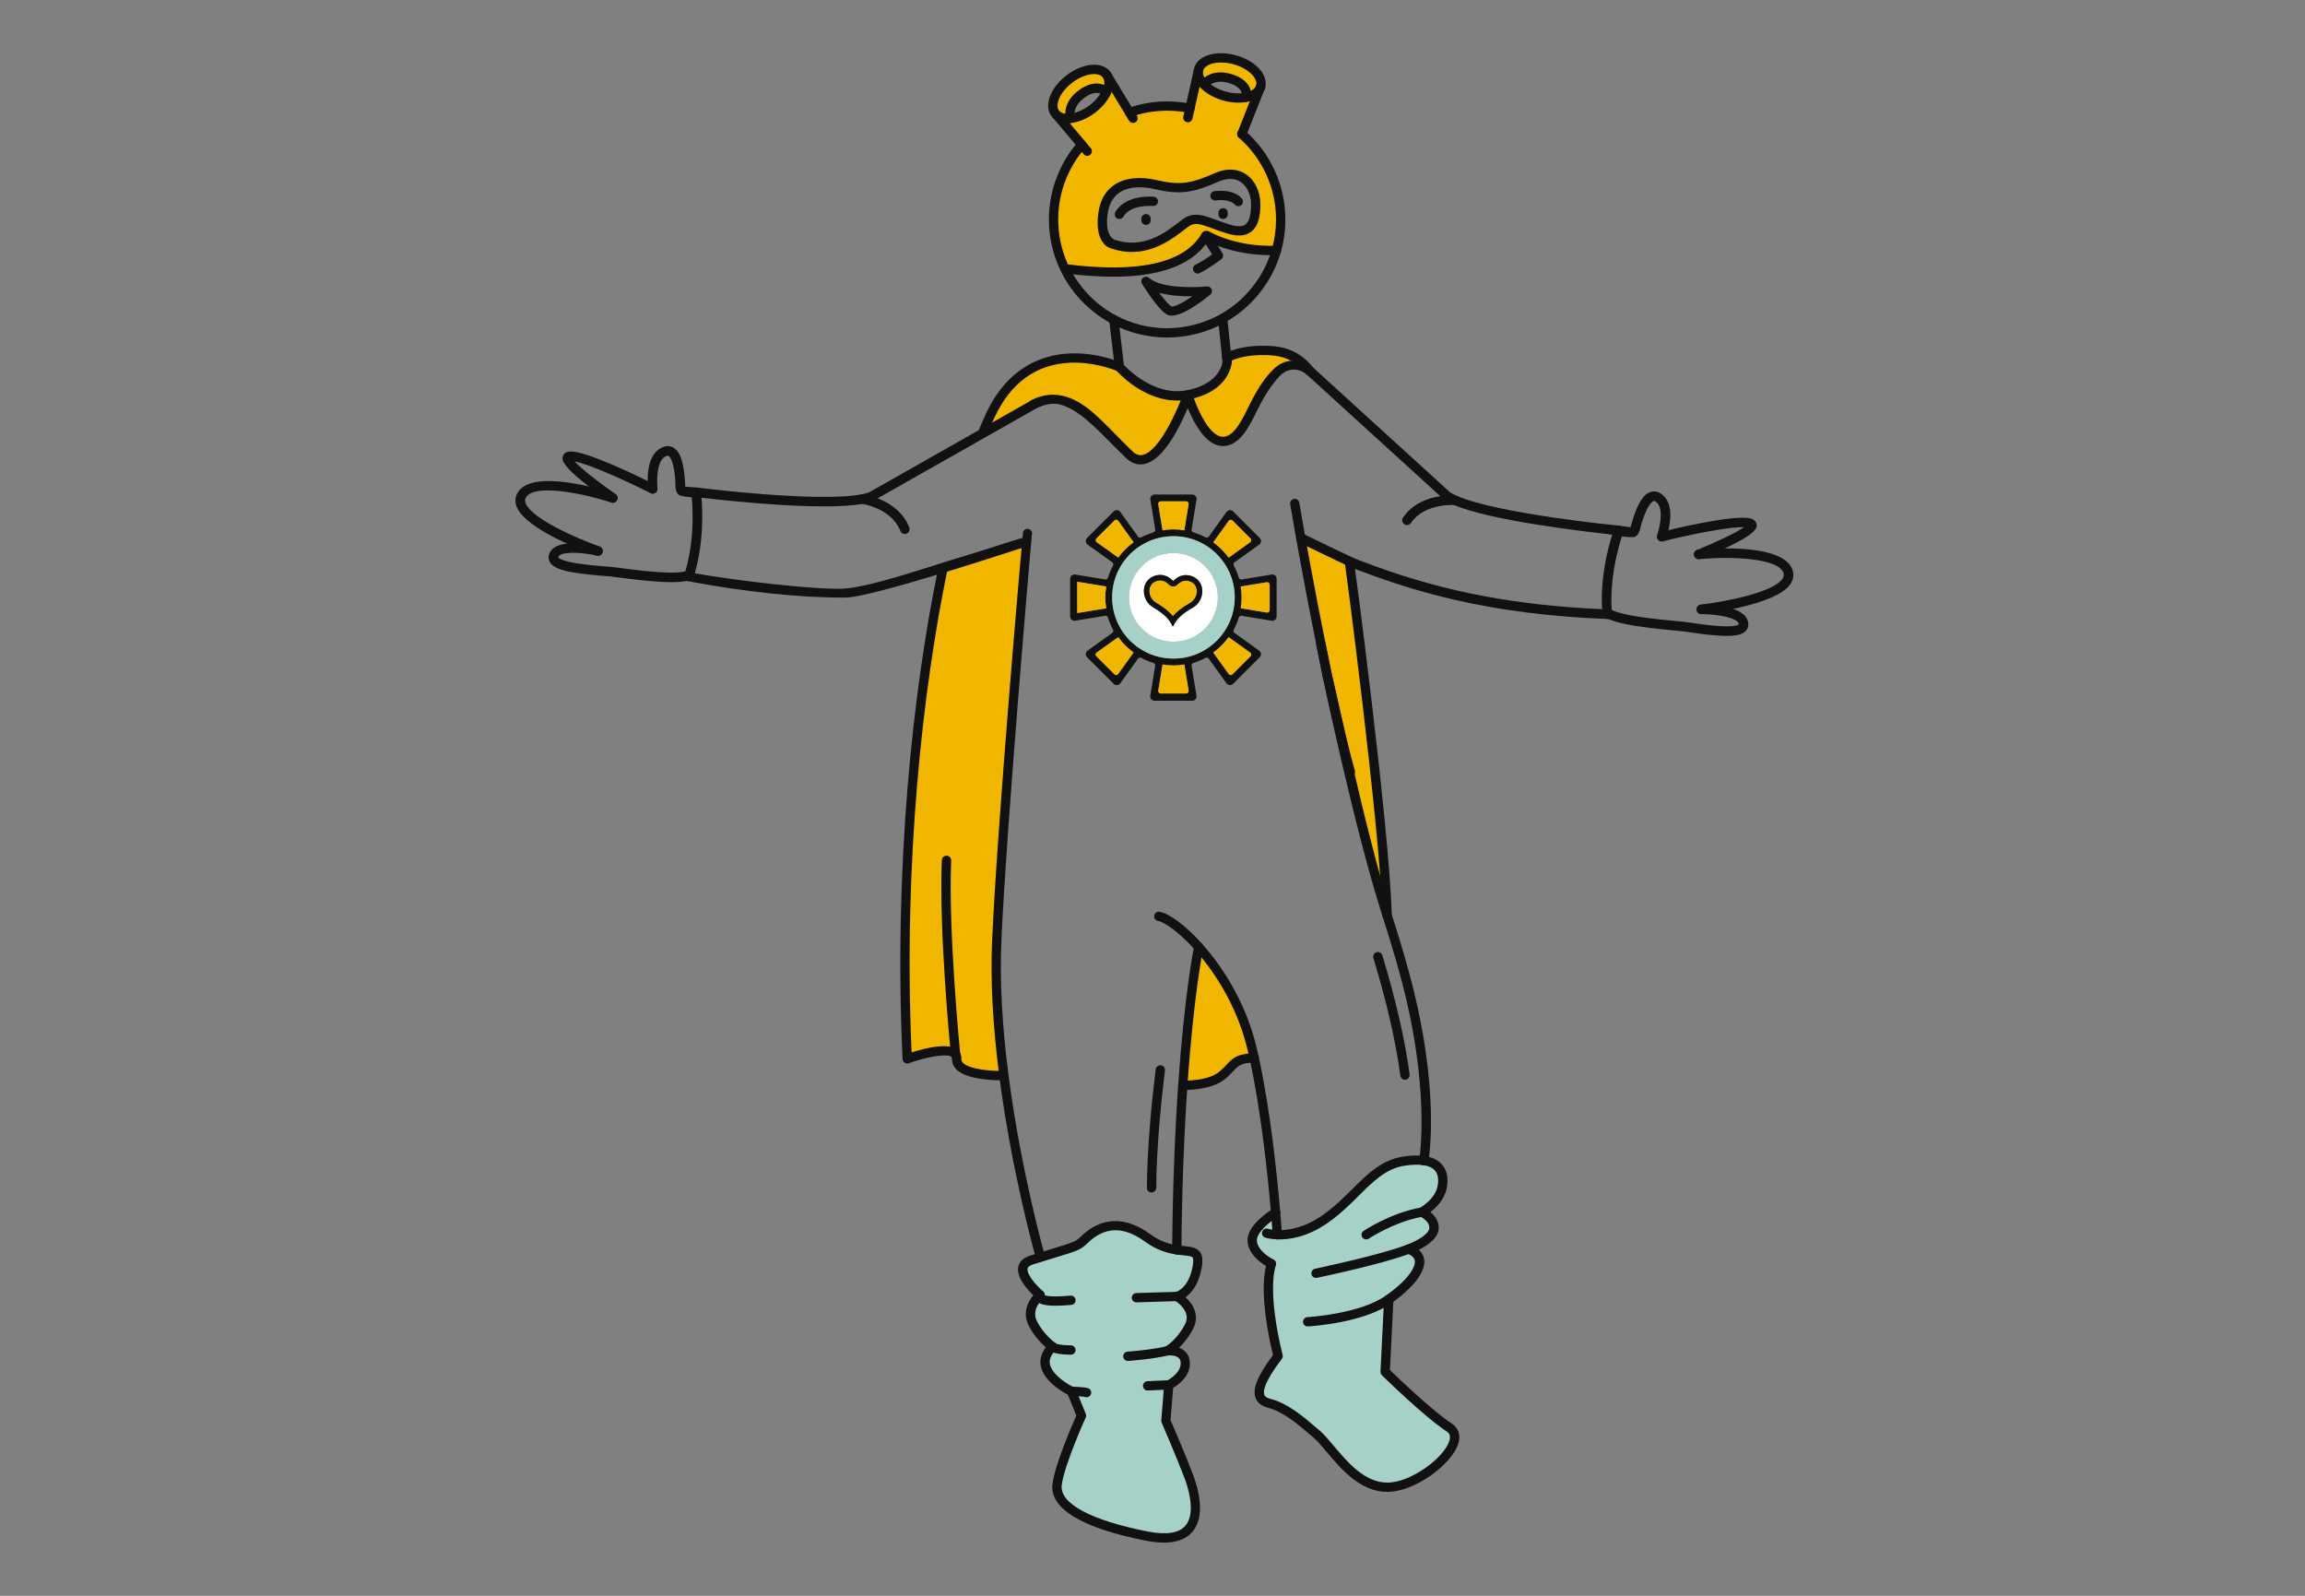 <?xml version="1.0" encoding="UTF-8"?>
<svg id="Vrstva_1" xmlns="http://www.w3.org/2000/svg" version="1.1" viewBox="0 0 390 270">
  <rect x="0" y="0" width="390" height="270" fill="#808080" stroke="none"/>
  <!-- Generator: Adobe Illustrator 29.7.1, SVG Export Plug-In . SVG Version: 2.1.1 Build 8)  -->
  <defs>
    <style>
      .st0 {
        fill: #111;
      }

      .st1 {
        fill: #f1b700;
      }

      .st2 {
        fill: #fff;
      }

      .st3 {
        fill: #a5d1c9;
      }
    </style>
  </defs>
  <path class="st1" d="M211.856,177.451c.117.503.234,1.006.344,1.522-3.552.159-3.196,1.092-5.39,2.945-2.194,1.854-6.687,1.713-6.687,1.713,1.088-15.778,2.655-23.209,2.692-23.387,3.534,3.952,7.314,9.935,9.035,17.213l.006-.006Z"/>
  <path class="st3" d="M240.912,196.37c2.668.399,3.454,2.124,3.122,4.278-.442,2.89-3.491,4.443-3.491,4.443,0,0,2.379,1.037,2.047,2.964-.332,1.92-4.339,3.307-4.339,3.307,0,0,2.778.675,1.672,3.308-1.113,2.626-4.96,5.167-4.96,5.167l-.603,12.285s7.087,6.965,10.836,9.407c3.743,2.449-4.751,10.113-10.461,10.113s-9.416-6.817-11.929-8.959c-2.514-2.142-5.096-4.486-8.113-5.265-3.024-.773-1.414-4.062,1.561-7.971,0,0-2.772-10.482-1.119-15.63,0,0-3.104-1.479-3.257-3.829-.16-2.357,3.97-4.805,3.97-4.805.197,2.325.289,3.743.289,3.743,1.776.061,4.677-.307,7.99-2.602,5.458-3.78,8.027-9.045,13.417-9.855,1.365-.203,2.483-.221,3.38-.092l-.012-.007Z"/>
  <path class="st3" d="M197.519,228.557s2.931-.356,3.03,2.013c.098,2.368-2.803,3.761-2.803,3.761l-.485,6.075s2.44,5.603,3.909,9.488c1.469,3.878,3.11,12.04-7.185,10.008-10.295-2.031-15.538-5.13-15.138-8.658.399-3.523,4.118-11.721,4.118-11.721l-1.684-4.124s-3.116-1.43-4.173-3.682c-1.057-2.252,1.014-3.823,1.014-3.823,0,0-2.17-1.497-3.423-4.069-1.229-2.509,1.131-4.602,1.254-4.706,0,0-5.476-4.658-1.426-5.922.541-.172,1.045-.325,1.512-.466,5.851-1.805,6.244-1.823,7.326-2.885,3.227-3.191,6.915-3.221,10.805-.386,1.875,1.368,3.565,1.816,4.935,2.019,2.52.38,3.959-.074,3.461,2.835-.775,4.492-3.461,5.05-3.461,5.05,0,0,3.621,2.093,2.084,5.075-1.543,2.983-3.675,4.124-3.675,4.124l.006-.006Z"/>
  <path class="st1" d="M234.698,154.832c-4.795-14.875-10.062-40.145-10.062-40.145l-1.131-5.732-3.085-17.925,7.136,4.019s6.638,43.901,7.154,59.788l-.012-.006Z"/>
  <path class="st1" d="M167.501,70.399c6.958-15.09,21.893-8.315,21.893-8.315,0,0,5.15,5.983,11.585,4.719,0,0-5.181,14.679-9.926,10.113-3.644-3.504-8.795-11.414-15.371-8.812-3.651,1.448-7.062,3.897-8.875,4.75l.688-2.461.006.006Z"/>
  <path class="st1" d="M153.493,179.145s6.939-2.504,8.181-.73c.135.19.203.429.191.73-.141,3.031,7.793,2.841,7.99,2.835-.953-7.388-1.53-15.262-1.217-22.595.848-19.68,2.876-38.47,2.876-38.47l1.924-28.369-14.038,3.295s-4.757,26.271-5.673,37.274c-.916,11.009-.24,46.024-.24,46.024l.006.006Z"/>
  <path class="st1" d="M215.975,63.072c-3.479,2.645-4.665,10.088-8.082,11.426-4.137,1.626-6.909-7.695-6.909-7.695,6.435-1.258,6.651-5.597,6.651-5.597l-.068-.644s2.108-1.497,7.265-1.252c2.44.117,4.351.89,5.949,2.479,1.783,1.773,1.752,2.35-.086,1.08-1.284-.896-2.766-1.24-4.72.203Z"/>
  <path class="st1" d="M187.415,12.936c.368.761.245,1.773-.283,2.811-.381-.865-2.194-1.473-4.456.411-2.268,1.89-1.536,3.866-1.536,3.866-.996.11-1.862-.092-2.409-.632-.068-.061-.129-.135-.184-.209-1.07-1.399,0-4.013,2.397-5.83,2.391-1.823,5.194-2.154,6.269-.755l.203.331v.006Z"/>
  <path class="st1" d="M208.907,10.107c2.895.798,4.868,2.829,4.394,4.523l-.147.374c-.394.749-1.273,1.264-2.41,1.479.461-.828-.147-2.639-3.023-3.295-2.877-.657-4.008,1.123-4.008,1.123-.688-.718-1.051-1.528-.959-2.289v-.012c.013-.092.031-.184.056-.27.467-1.7,3.202-2.43,6.097-1.626v-.006Z"/>
  <path class="st1" d="M191.114,19.03c1.991-.7,4.136-1.074,6.367-1.074,1.322,0,2.612.135,3.854.387l1.413-6.321c-.092.761.271,1.565.959,2.289.793.828,2.022,1.546,3.485,1.951,1.272.35,2.514.411,3.547.221,1.137-.215,2.015-.73,2.409-1.479l-3.036,7.683c4.025,3.516,6.57,8.683,6.57,14.445,0,1.816-.252,3.565-.719,5.234-7.271.258-11.703-2.485-11.703-2.485l-.473-.755c-4.241,7.444-17.289,6.431-23.62,5.633l-.277.117c-1.051-2.369-1.635-4.989-1.635-7.744,0-4.842,1.801-9.266,4.769-12.647l-4.296-5.093c.547.54,1.414.743,2.409.632,1.143-.129,2.465-.669,3.675-1.589,1.051-.798,1.85-1.755,2.317-2.688.522-1.037.651-2.05.283-2.817l3.694,6.094.006.006ZM207.954,38.784c3.614,1.074,4.505-1.074,4.505-4.253s-2.446-6.357-6.65-4.498c-4.204,1.853-6.244,2.135-10.313,1.19-4.075-.945-8.224,0-8.875,4.903-.652,4.903,1.727,5.179,1.727,5.179,6.029,2.019,10.387-2.277,12.317-3.633,1.93-1.362,3.681.031,7.302,1.104l-.013.006Z"/>
  <path class="st0" d="M191.113,19.815c-.325,0-.627-.203-.743-.528-.142-.411.073-.859.479-1.006,2.12-.743,4.352-1.123,6.632-1.123,1.352,0,2.698.135,4.013.399.424.086.701.503.615.927s-.504.706-.928.614c-1.211-.246-2.453-.368-3.7-.368-2.102,0-4.155.35-6.11,1.031-.086.031-.172.043-.264.043l.006.012Z"/>
  <path class="st0" d="M197.48,57.107c-3.275,0-6.527-.81-9.397-2.338-3.946-2.099-7.105-5.498-8.906-9.573-1.131-2.547-1.702-5.259-1.702-8.063,0-4.848,1.764-9.518,4.96-13.163.289-.325.787-.362,1.112-.074.326.288.363.786.074,1.111-2.95,3.357-4.573,7.665-4.573,12.126,0,2.583.529,5.081,1.567,7.431,1.66,3.756,4.573,6.885,8.205,8.818,2.643,1.405,5.637,2.154,8.654,2.154s6.269-.81,9.005-2.344c4.234-2.375,7.412-6.394,8.727-11.04.461-1.626.695-3.314.695-5.02,0-5.308-2.299-10.359-6.3-13.85-.326-.288-.363-.786-.074-1.111.289-.325.787-.362,1.112-.074,4.346,3.799,6.841,9.278,6.841,15.041,0,1.847-.252,3.676-.75,5.443-1.426,5.044-4.88,9.407-9.477,11.985-2.969,1.663-6.349,2.54-9.773,2.54Z"/>
  <path class="st0" d="M207.635,61.998c-.4,0-.744-.301-.781-.706l-.768-7.333c-.043-.43.27-.816.701-.865.436-.043.823.27.866.7l.769,7.333c.043.43-.271.816-.701.865h-.08l-.006.006Z"/>
  <path class="st0" d="M189.393,62.869c-.394,0-.738-.295-.781-.693l-.94-8.008v-.092c0-.436.35-.785.787-.785.411,0,.749.313.786.718l.941,7.984c.049.43-.258.822-.689.871h-.092l-.012.006Z"/>
  <path class="st0" d="M188.298,46.816c-2.422,0-5.083-.184-7.99-.546-.43-.055-.738-.448-.682-.877.055-.43.449-.736.879-.681,12.292,1.546,19.976-.215,22.84-5.241.135-.239.393-.393.67-.399.27-.012.534.135.682.368l2.126,3.381c.216.344.136.792-.184,1.037-.08.061-1.979,1.54-3.663,2.344-.393.19-.86.024-1.051-.368-.191-.393-.025-.859.369-1.049,1.002-.479,2.139-1.264,2.802-1.743l-1.087-1.724c-2.748,3.663-8.015,5.504-15.716,5.504l.006-.006Z"/>
  <path class="st0" d="M215.01,43.171c-6.834,0-10.971-2.504-11.155-2.62-.369-.227-.486-.712-.258-1.086.227-.368.713-.485,1.081-.258.043.024,4.34,2.614,11.26,2.369.437-.012.799.325.818.761.012.436-.326.798-.762.816-.338.012-.664.018-.99.018h.006Z"/>
  <path class="st0" d="M209.521,34.887c-.215,0-.43-.086-.59-.264-.787-.884-2.6-.816-3.227-.718-.43.067-.829-.227-.903-.657-.068-.43.221-.828.651-.902.129-.018,3.129-.479,4.653,1.227.289.325.264.822-.061,1.111-.148.135-.339.202-.523.202Z"/>
  <path class="st0" d="M189.393,37.053c-.135,0-.27-.037-.393-.104-.375-.221-.504-.7-.289-1.074,1.746-3.007,6.319-2.608,6.509-2.59.436.043.75.423.707.859-.043.43-.43.749-.861.706-.036,0-3.761-.319-4.996,1.81-.148.252-.412.393-.683.393h.006Z"/>
  <path class="st0" d="M206.947,37.053c-.437,0-.787-.35-.787-.786v-.264c0-.436.35-.785.787-.785s.787.35.787.785v.264c0,.436-.351.786-.787.786Z"/>
  <path class="st0" d="M193.904,38.053c-.436,0-.787-.35-.787-.786v-.264c0-.436.351-.785.787-.785s.787.35.787.785v.264c0,.436-.351.786-.787.786Z"/>
  <path class="st0" d="M191.525,42.637c-1.063,0-2.188-.166-3.38-.558-.265-.055-.928-.264-1.5-1-.836-1.074-1.106-2.774-.805-5.05.283-2.111,1.168-3.694,2.643-4.713,1.764-1.215,4.314-1.522,7.191-.853,3.847.89,5.679.681,9.821-1.148,2.49-1.098,4.235-.534,5.255.129,1.543,1,2.502,2.952,2.502,5.087,0,1.51-.166,3.645-1.586,4.701-.94.7-2.262.798-3.933.301-.978-.288-1.82-.601-2.557-.878-2.121-.785-3.018-1.074-4.063-.338-.221.16-.485.362-.793.595-1.801,1.387-4.818,3.713-8.795,3.713v.012ZM192.797,31.69c-1.364,0-2.538.313-3.423.92-1.088.755-1.758,1.97-1.973,3.627-.418,3.154.664,3.964.836,4.105.19.16.289.203.356.221,4.887,1.639,8.562-1.197,10.762-2.89.32-.246.596-.46.848-.638,1.764-1.24,3.418-.626,5.52.153.719.264,1.53.565,2.458.841,1.168.35,2.022.331,2.545-.055.639-.479.952-1.602.952-3.443,0-1.583-.7-3.062-1.788-3.768-1.002-.65-2.299-.657-3.762-.012-4.425,1.951-6.65,2.209-10.811,1.24-.885-.209-1.733-.307-2.514-.307l-.006.006Z"/>
  <path class="st0" d="M198.243,53.401c-.326,0-.615-.068-.861-.215-1.549-.939-3.89-4.744-4.155-5.173-.202-.331-.129-.767.172-1.013.302-.252.738-.239,1.033.025,1.985,1.786,7.72,1.645,9.76,1.436.344-.037.676.16.805.479.136.319.043.687-.227.908-1.414,1.16-4.573,3.553-6.527,3.553ZM196.153,49.553c.75,1.031,1.537,1.976,2.047,2.283.418.16,1.893-.571,3.54-1.694-1.635.012-3.762-.098-5.587-.595v.006Z"/>
  <path class="st0" d="M200.986,20.687c-.056,0-.117-.006-.172-.018-.424-.098-.695-.516-.597-.939l1.771-7.885c.092-.423.516-.693.94-.595.424.092.694.515.596.939l-1.77,7.886c-.08.368-.406.614-.768.614Z"/>
  <path class="st0" d="M210.119,23.472c-.098,0-.197-.018-.289-.055-.406-.16-.602-.614-.442-1.019l3.177-8.051c.16-.405.615-.608,1.02-.448.406.16.609.614.449,1.019l-.147.374-3.037,7.689c-.123.307-.418.497-.731.497v-.006Z"/>
  <path class="st0" d="M209.528,17.373c-.823,0-1.69-.117-2.538-.356-1.555-.43-2.926-1.203-3.848-2.166-.872-.914-1.29-1.958-1.174-2.927,0-.018,0-.037.007-.055.012-.11.036-.227.073-.344.302-1.092,1.26-1.915,2.692-2.295,1.285-.344,2.84-.301,4.37.123,1.537.423,2.889,1.184,3.817,2.136,1.033,1.062,1.432,2.252,1.131,3.357-.043.166-.111.331-.197.515-.504.963-1.555,1.632-2.968,1.896-.431.08-.891.117-1.365.117ZM203.53,12.145c-.043.491.221,1.062.756,1.62.719.755,1.856,1.387,3.128,1.737,1.106.307,2.243.38,3.196.203.91-.172,1.586-.558,1.85-1.068.037-.074.068-.147.08-.209.147-.54-.123-1.209-.738-1.847-.725-.743-1.856-1.368-3.103-1.712-1.248-.344-2.545-.387-3.547-.123-.86.227-1.432.669-1.579,1.203-.019.055-.025.098-.031.141,0,0,0,.037-.006.061l-.006-.006Z"/>
  <path class="st0" d="M210.745,17.263c-.129,0-.264-.031-.381-.098-.381-.215-.516-.693-.301-1.074.043-.08.08-.288-.055-.595-.148-.331-.683-1.141-2.459-1.546-2.256-.515-3.135.73-3.171.785-.24.356-.732.454-1.088.221-.363-.239-.467-.712-.234-1.074.062-.092,1.469-2.24,4.85-1.467,2.384.546,3.245,1.761,3.546,2.442.313.706.307,1.436-.006,2.001-.148.258-.412.405-.689.405h-.012Z"/>
  <path class="st0" d="M183.955,26.369c-.227,0-.449-.098-.602-.282l-5.218-6.186c-.283-.331-.24-.828.092-1.111.332-.282.83-.239,1.113.092l5.218,6.186c.283.331.24.828-.098,1.111-.147.123-.326.184-.504.184v.006Z"/>
  <path class="st0" d="M191.71,20.797c-.264,0-.528-.135-.676-.38l-4.492-7.401c-.228-.368-.111-.853.264-1.08.369-.227.854-.11,1.082.264l.202.331,4.29,7.075c.228.374.105.853-.264,1.08-.129.08-.27.117-.406.117v-.006Z"/>
  <path class="st0" d="M180.642,20.84c-1.014,0-1.868-.307-2.458-.884-.086-.086-.178-.184-.264-.301-.473-.614-.658-1.418-.535-2.307.215-1.589,1.371-3.314,3.085-4.621,2.772-2.111,6.011-2.381,7.369-.601.111.141.203.301.283.466.467.957.369,2.191-.264,3.467-.006.012-.012.031-.019.043-.534,1.068-1.438,2.123-2.544,2.964-1.285.976-2.723,1.589-4.063,1.743-.203.024-.399.031-.596.031h.006ZM185.123,12.531c-1.02,0-2.379.448-3.694,1.454-1.371,1.043-2.323,2.412-2.477,3.578-.068.479.012.865.233,1.148.037.049.068.086.098.117.363.356.996.503,1.782.417,1.045-.116,2.237-.638,3.282-1.43.904-.687,1.635-1.528,2.071-2.381,0-.012.012-.025.018-.043.424-.835.522-1.602.277-2.111-.037-.074-.074-.141-.123-.196-.277-.356-.799-.552-1.463-.552h-.006Z"/>
  <path class="st0" d="M181.145,20.809c-.32,0-.621-.196-.738-.516-.037-.104-.891-2.522,1.77-4.744,1.875-1.559,3.368-1.51,4.087-1.338.75.178,1.328.62,1.592,1.215.043.098.067.209.067.319,0,.436-.35.792-.786.792-.332,0-.615-.203-.732-.491-.049-.086-.197-.227-.498-.295-.35-.08-1.321-.147-2.717,1.013-1.819,1.516-1.303,2.976-1.303,2.988.154.405-.055.859-.467,1.013-.092.031-.184.049-.27.049l-.006-.006Z"/>
  <path class="st0" d="M234.727,252.421c-4.585,0-7.892-3.933-10.301-6.812-.824-.975-1.531-1.822-2.139-2.338l-.529-.447c-2.28-1.952-4.64-3.971-7.271-4.652-1.34-.344-1.862-1.105-2.065-1.688-.535-1.534.381-3.767,2.969-7.216-.467-1.878-2.385-10.15-1.186-15.072-1.015-.613-2.981-2.061-3.123-4.166-.184-2.756,3.891-5.259,4.352-5.535.375-.221.854-.099,1.081.276.222.374.099.859-.27,1.08-1.432.853-3.675,2.718-3.589,4.081.098,1.546,2.065,2.816,2.815,3.172.356.172.528.577.411.951-1.561,4.879,1.107,15.09,1.131,15.194.062.234.013.485-.135.675-2.876,3.774-3.196,5.376-2.962,6.051.043.117.166.473.971.681,2.987.767,5.488,2.909,7.91,4.977l.522.448c.707.601,1.457,1.491,2.324,2.522,2.335,2.78,5.242,6.247,9.096,6.247,3.964,0,9.637-4.21,10.491-7.069.289-.957-.098-1.356-.467-1.596-3.767-2.454-10.663-9.217-10.952-9.505-.16-.16-.246-.375-.234-.602l.603-12.285c.012-.252.141-.479.35-.62.037-.024,3.663-2.442,4.671-4.817.234-.552.258-1.006.086-1.362-.264-.528-.971-.81-1.217-.878-.338-.086-.578-.38-.596-.73-.012-.35.197-.663.529-.779,1.481-.516,3.644-1.688,3.816-2.694.222-1.289-1.567-2.099-1.585-2.111-.277-.123-.461-.393-.467-.7-.007-.301.159-.583.43-.724.024-.012,2.698-1.418,3.073-3.866.154-1,.024-1.792-.387-2.344-.4-.54-1.094-.89-2.072-1.031-.854-.123-1.911-.092-3.146.092-3.117.472-5.268,2.602-7.757,5.075-1.586,1.571-3.221,3.197-5.329,4.651-3.454,2.394-6.509,2.811-8.469,2.743-1.229-.043-1.967-.276-2.047-.3-.412-.135-.639-.583-.498-.994.136-.412.584-.633.996-.504.012,0,.608.191,1.61.227,1.721.062,4.413-.319,7.511-2.46,1.991-1.375,3.577-2.952,5.114-4.474,2.575-2.553,5.009-4.964,8.635-5.511,1.389-.208,2.606-.239,3.614-.092,1.407.209,2.452.767,3.11,1.657.67.902.891,2.087.676,3.523-.32,2.074-1.77,3.522-2.815,4.314.774.626,1.616,1.657,1.365,3.105-.259,1.479-1.986,2.608-3.319,3.264.245.221.467.497.639.829.393.785.387,1.687-.037,2.688-1.002,2.368-3.921,4.584-4.917,5.289l-.572,11.543c1.291,1.252,7.216,6.947,10.461,9.064,1.143.749,1.537,1.939,1.113,3.363-1.027,3.43-7.265,8.192-12.004,8.192h-.018Z"/>
  <path class="st0" d="M216.123,209.705c-.412,0-.756-.319-.787-.737,0-.012-.092-1.442-.289-3.731-.491-5.848-1.622-17.01-3.614-26.098-.11-.51-.227-1.013-.344-1.51-1.954-8.241-6.386-14.108-8.856-16.869-2.686-3.001-5.2-4.756-6.3-4.94-.43-.074-.719-.473-.652-.902.074-.43.474-.718.904-.651,1.678.276,4.511,2.412,7.222,5.443,2.569,2.872,7.178,8.978,9.213,17.557.116.503.233,1.019.35,1.534,2.01,9.18,3.147,20.416,3.645,26.301.196,2.308.289,3.75.289,3.762.03.436-.302.81-.738.835h-.049l.006.006Z"/>
  <path class="st0" d="M240.91,197.162c-.05,0-.093,0-.142-.012-.43-.08-.713-.485-.639-.915.018-.116,2.065-12.119-3.368-31.75-.854-3.087-1.807-6.253-2.827-9.408-4.727-14.666-9.982-39.949-10.031-40.071-.025-.055-.043-.111-.055-.166l-1.131-5.731c-.086-.424.19-.841.621-.927.424-.086.842.196.928.62l1.112,5.645c.48,1.08,5.513,26.044,10.055,40.146,1.027,3.178,1.986,6.363,2.846,9.475,5.538,20.011,3.491,31.946,3.399,32.45-.068.38-.4.65-.775.65l.007-.006Z"/>
  <path class="st0" d="M199.111,212.257h-.006c-.437,0-.787-.362-.781-.791.086-9.985.431-19.367,1.021-27.891,1.069-15.44,2.599-22.988,2.704-23.479.068-.368.387-.644.774-.644.437,0,.787.35.787.786,0,.055,0,.11-.018.165-.068.313-1.605,7.757-2.68,23.282-.59,8.5-.934,17.852-1.02,27.799,0,.43-.357.779-.787.779l.006-.006Z"/>
  <path class="st0" d="M196.917,261c-.928,0-1.954-.11-3.073-.331-10.78-2.124-16.238-5.419-15.771-9.518.369-3.253,3.35-10.089,4.044-11.647l-1.444-3.535c-.848-.436-3.294-1.835-4.272-3.921-.793-1.694-.178-3.173.553-4.087-.799-.694-2.077-1.995-2.956-3.793-.977-2-.117-3.884.83-5.019-1.063-1.025-2.889-3.075-2.532-4.817.123-.62.578-1.449,1.997-1.891.369-.116.719-.227,1.057-.331l.455-.141c.75-.233,1.408-.43,1.985-.608,4.057-1.239,4.241-1.319,5.015-2.08,3.46-3.418,7.548-3.577,11.826-.46,1.825,1.332,3.411,1.7,4.585,1.878.405.061.78.098,1.137.135,1.118.116,2.083.214,2.661.969.436.577.535,1.387.32,2.639-.498,2.89-1.758,4.332-2.748,5.044,1.273,1.154,2.447,3.081,1.297,5.314-.75,1.455-1.641,2.504-2.391,3.222.314.117.627.282.904.522.571.485.891,1.178.928,2,.092,2.277-1.936,3.744-2.833,4.277l-.437,5.456c.43.994,2.532,5.873,3.848,9.34.737,1.951,2.206,6.787-.129,9.536-1.045,1.233-2.68,1.853-4.868,1.853l.012-.006ZM176.493,219.689s-.012.012-.018.018c-.086.074-2.028,1.792-1.057,3.768,1.149,2.363,3.147,3.756,3.165,3.768.209.141.332.38.338.632,0,.251-.111.491-.313.644-.154.123-1.53,1.252-.774,2.86.768,1.632,2.993,2.939,3.792,3.301.184.086.326.234.4.418l1.684,4.123c.08.203.08.424-.012.62-.037.08-3.675,8.125-4.057,11.482-.35,3.068,4.942,5.909,14.511,7.793,3.178.626,5.347.295,6.435-.994,1.844-2.172.357-6.646-.141-7.965-1.45-3.817-3.872-9.395-3.897-9.451-.049-.116-.073-.245-.061-.374l.485-6.075c.025-.276.191-.528.443-.644.025-.013,2.428-1.203,2.354-3.02-.025-.515-.221-.742-.369-.865-.51-.436-1.463-.429-1.782-.399-.375.049-.732-.184-.842-.546-.111-.362.043-.749.381-.927.018-.006,1.948-1.086,3.349-3.792,1.181-2.289-1.659-3.964-1.776-4.038-.283-.165-.436-.485-.381-.804.049-.325.295-.576.615-.644.08-.018,2.182-.571,2.845-4.412.179-1.019.043-1.332-.024-1.418-.166-.214-.842-.282-1.561-.356-.363-.036-.769-.079-1.211-.147-1.248-.184-3.159-.614-5.28-2.166-3.669-2.67-6.871-2.571-9.791.313-1.082,1.068-1.604,1.227-5.661,2.467-.578.178-1.235.38-1.985.607l-.455.141c-.332.105-.682.209-1.051.326-.553.171-.867.411-.928.699-.197.951,1.451,2.866,2.631,3.866.332.283.369.78.086,1.111-.018.025-.043.049-.068.067l-.018.013Z"/>
  <path class="st0" d="M221.249,224.426c-.418,0-.762-.325-.787-.742-.024-.436.308-.804.744-.829.086,0,8.949-.54,13.288-3.657.351-.252.848-.172,1.1.178.252.356.172.847-.178,1.098-4.714,3.388-13.737,3.928-14.124,3.952h-.043Z"/>
  <path class="st0" d="M222.663,216.222c-.363,0-.695-.258-.768-.626-.092-.424.184-.841.608-.933.111-.025,11.1-2.338,15.458-4.032.406-.159.86.043,1.02.448s-.043.859-.449,1.019c-4.48,1.743-15.254,4.013-15.709,4.105-.056.013-.111.019-.16.019Z"/>
  <path class="st0" d="M231.152,209.705c-.258,0-.504-.123-.658-.35-.239-.362-.141-.853.222-1.093.19-.128,4.757-3.117,9.692-3.945.43-.074.836.214.91.644.073.43-.215.835-.646.908-4.609.773-9.035,3.676-9.084,3.707-.135.086-.282.129-.436.129Z"/>
  <path class="st0" d="M178.619,220.922c-2.36,0-3.03-.472-3.337-.975-.283-.467-.178-.958.012-1.258.037-.056.074-.105.123-.148.313-.3.817-.288,1.119.025.154.166.227.374.215.583.363.129,1.444.337,4.37.061.436-.037.817.276.86.712.043.43-.276.816-.713.859-1.063.098-1.93.141-2.649.141Z"/>
  <path class="st0" d="M192.275,220.352c-.424,0-.774-.338-.786-.761-.013-.436.331-.798.762-.81l6.834-.209c.431-.012.799.325.812.761.012.436-.332.798-.763.81l-6.834.209h-.025Z"/>
  <path class="st0" d="M181.187,229.207h-.006c-2.157-.025-3.38-.325-3.731-.921-.221-.374-.092-.859.283-1.08.313-.184.707-.129.953.117.117.061.695.288,2.514.307.436,0,.787.362.781.798,0,.429-.356.779-.787.779h-.006Z"/>
  <path class="st0" d="M190.832,230.262c-.412,0-.756-.319-.787-.73-.031-.436.301-.81.731-.841.037,0,3.922-.276,6.552-.902.424-.104.848.16.953.583.098.424-.16.847-.584.952-2.76.656-6.65.932-6.816.938h-.055.006Z"/>
  <path class="st0" d="M194.174,235.27c-.418,0-.768-.332-.787-.755-.018-.436.32-.804.75-.822l3.577-.16c.437-.012.806.319.824.749.018.435-.32.804-.75.822l-3.577.16h-.037v.006Z"/>
  <path class="st0" d="M183.848,236.405c-.086,0-.166-.012-.252-.043-.246-.074-1.401-.153-2.336-.184-.436-.012-.774-.374-.762-.81.012-.436.387-.767.811-.761.664.018,2.262.092,2.79.27.412.141.633.589.492,1-.111.326-.418.534-.744.534v-.006Z"/>
  <path class="st0" d="M176.036,213.491c-.344,0-.658-.227-.756-.571-.043-.141-4.075-14.384-6.202-30.836-1.094-8.493-1.506-16.139-1.223-22.73.842-19.582,5.169-69.141,5.255-69.368.154-.405.608-.614,1.014-.454.406.153.615.607.455,1.012-.018.049-4.327,49.663-5.157,68.87-.277,6.499.129,14.053,1.211,22.46,2.114,16.336,6.115,30.468,6.159,30.609.117.418-.123.853-.541.97-.074.018-.148.031-.215.031v.006Z"/>
  <path class="st0" d="M169.382,182.777c-1.475,0-5.9-.147-7.578-1.847-.504-.509-.756-1.141-.725-1.822,0-.074,0-.172-.043-.227-.252-.356-.172-.847.184-1.099.356-.251.848-.172,1.1.184.246.338.356.749.338,1.215-.012.246.074.442.271.645,1.156,1.166,5.151,1.429,6.908,1.368l.031.786v.785h-.479l-.006.012Z"/>
  <path class="st0" d="M160.31,96.381c-4.167,20.079-7.492,49.663-6.072,81.684,2.372-.761,6.828-1.891,8.088-.099.252.356.166.847-.19,1.099-.356.251-.848.165-1.1-.19-.467-.669-3.934-.185-7.271,1.018-.086.031-.178.049-.27.049-.154,0-.307-.043-.436-.135-.209-.141-.338-.368-.35-.619-1.518-32.42,1.77-62.25,5.937-82.58l1.66-.221.006-.006Z"/>
  <path class="st0" d="M167.305,72.811c.307-.73.608-1.424.916-2.08,2.741-5.946,7.056-9.094,12.815-9.358,3.878-.172,7.173,1.074,7.886,1.368.873.951,5.894,6.075,12.206,4.842,6.964-1.362,7.277-6.13,7.29-6.333.018-.43-.308-.798-.744-.822-.436-.024-.805.307-.83.736-.012.153-.313,3.756-6.017,4.872-5.9,1.154-10.786-4.406-10.836-4.461-.073-.086-.166-.153-.27-.203-.16-.074-3.958-1.767-8.697-1.571-4.419.184-10.479,2.117-14.241,10.273-.522,1.135-1.051,2.369-1.573,3.7l2.096-.957v-.006Z"/>
  <path class="st0" d="M237.714,182.692c-.387,0-.731-.289-.781-.688-.756-5.737-2.292-12.438-4.56-19.913-.129-.417.111-.853.528-.982.418-.122.855.111.984.522,2.292,7.56,3.847,14.341,4.616,20.165.055.429-.246.828-.676.883-.037,0-.068.007-.105.007l-.006.006Z"/>
  <path class="st0" d="M194.833,201.764c-.436,0-.786-.356-.78-.791.049-6.99.836-14.759,1.487-20.049.056-.429.449-.736.879-.687.43.055.738.448.688.878-.645,5.246-1.425,12.954-1.475,19.864,0,.435-.356.779-.786.779l-.013.006Z"/>
  <path class="st0" d="M192.989,78.585c-.719,0-1.592-.245-2.483-1.099-.62-.601-1.266-1.246-1.948-1.933-3.098-3.111-6.017-6.247-9.164-7.106-1.979-.54-4.087.675-4.087.675l-.965-1.295s2.219-1.504,5.286-.896c3.737.743,6.607,4.056,10.049,7.511.676.681,1.315,1.319,1.923,1.909.769.743,1.377.706,1.764.614,2.852-.675,5.931-7.75,6.872-10.426.11-.319.418-.528.762-.522.344.006.639.233.737.565.486,1.626,2.213,6.075,4.346,7.112.522.252,1.002.276,1.524.074,1.524-.595,2.631-2.86,3.804-5.253,1.131-2.313,2.471-4.516,4.088-6.069,2.12-2.031,4.025-1.356,5.021-.939.799.338,1.365.644,1.377,1.08.012.436-.24,1.27-.762.81-1.02-.89-3-1.504-4.677.295-1.279,1.368-2.576,3.357-3.627,5.504-1.309,2.676-2.55,5.204-4.64,6.026-.934.368-1.869.325-2.79-.123-2.072-1.012-3.602-4.007-4.438-6.057-1.297,3.111-4.038,8.695-7.228,9.444-.221.049-.467.086-.744.086v.012Z"/>
  <path class="st0" d="M220.444,62.593c-1.531-1.626-3.344-2.381-5.649-2.492-4.751-.227-6.748,1.092-6.767,1.105-.356.252-.848.172-1.1-.184s-.172-.847.185-1.098c.092-.068,2.39-1.651,7.756-1.393,3.374.16,5.864,1.491,7.892,4.449,1.217,1.773-.75,1.282-2.311-.387h-.006Z"/>
  <path class="st0" d="M200.37,184.416h-.264c-.436-.012-.774-.374-.762-.81s.387-.779.811-.761c.043,0,4.217.111,6.153-1.522.553-.466.934-.865,1.266-1.227,1.1-1.166,1.801-1.78,4.597-1.902.43-.019.805.319.824.748.018.436-.32.804-.75.823-2.286.104-2.649.484-3.522,1.411-.344.368-.78.828-1.395,1.35-2.102,1.773-5.907,1.896-6.951,1.896l-.007-.006Z"/>
  <path class="st0" d="M234.698,155.617c-.424,0-.775-.338-.787-.761-.504-15.611-6.294-59.255-6.337-59.426-.11-.423.148-.847.572-.957.424-.104.848.147.959.571.043.172,5.882,43.975,6.386,59.764.012.436-.326.798-.762.81h-.031Z"/>
  <path class="st0" d="M161.673,179.206c-.418,0-.756-.319-.787-.73-.08-.822-2.047-21.036-1.53-32.941.018-.436.387-.767.824-.755.436.019.774.387.756.822-.516,11.985,1.506,32.536,1.53,32.733v.08c0,.435-.35.791-.787.791h-.006Z"/>
  <path class="st0" d="M219.393,90.674c.197-.399.682-.565,1.082-.368.959.473,2.096,1.031,3.233,1.571,5.316,2.534,4.72,2.393,9.188,4.007,11.881,4.314,23.694,6.529,38.168,7.186.019.331.043.663.074.994.031.301.221.54.485.657-9.391-.393-17.676-1.436-25.568-3.252-4.652-1.074-9.176-2.418-13.706-4.062-4.517-1.632-3.97-1.51-9.33-4.068-1.143-.54-2.286-1.105-3.251-1.577-.4-.196-.565-.681-.369-1.08l-.006-.006Z"/>
  <path class="st0" d="M275.963,89.943c-.117-.184-.16-.417-.105-.644,1.303-4.94,2.612-5.836,3.485-6.081.504-.141,1.278-.141,2.12.663,1.353,1.295,1.519,3.7.48,7.155-.129.43-.578.669-1.008.54-.43-.129-.67-.577-.541-1.006.824-2.743.805-4.707-.049-5.523-.234-.221-.418-.313-.566-.27-.19.055-1.198.546-2.36,4.94-.116.43-.553.687-.989.577-.203-.055-.369-.178-.474-.344l.007-.006Z"/>
  <path class="st0" d="M287.193,103.536c-.061-.098-.104-.215-.123-.338-.055-.442.265-.847.707-.896,4.075-.491,12.206-2.037,13.811-4.369.27-.393.239-.687.196-.877-.67-2.675-8.869-2.939-14.24-2.455-.308.049-.627-.08-.812-.362-.239-.374-.135-.877.24-1.117.104-.067.234-.11.363-.129,2.483-.227,14.824-1.098,16.017,3.663.19.749.036,1.504-.431,2.185-2.329,3.375-12.864,4.805-14.947,5.057-.32.037-.615-.111-.781-.362Z"/>
  <path class="st0" d="M280.494,91.238c-.24-.374-.135-.871.24-1.117.073-.049.159-.086.246-.104,2.108-.522,12.722-3.081,15.304-2.264.817.258.928.841.94,1.08.018.552.074,1.847-9.496,5.713-.412.166-.885-.031-1.051-.448-.166-.411.031-.884.449-1.049,3.565-1.442,6.705-2.97,7.971-3.854-2.335-.086-8.352,1.056-13.7,2.381-.331.092-.7-.037-.897-.344l-.006.006Z"/>
  <path class="st0" d="M272.625,103.168c2.619,1.35,11.002,1.853,12.477,2.068,2.102.301,4.278.62,6.079.712,2.655.141,3.017-.295,3.03-.313-.08-1.055-3.325-1.712-6.3-1.724-.08,0-.166,0-.246-.018-.436-.104-.701-.54-.596-.976.086-.362.406-.607.762-.62h.049c1.813,0,7.732.245,7.935,3.234.037.509-.141.957-.51,1.301-1.315,1.215-4.985.792-10.43.006-1.451-.209-10.019-.724-12.883-2.178-1.837-.933-1.032-2.35.639-1.485l-.006-.006Z"/>
  <path class="st0" d="M271.059,103.069c-.307-5.4,1.051-10.579,1.74-12.623-4.278-.454-20.701-2.332-26.957-5.075-.547-.239-1.015-.485-1.389-.724l-23.473-21.38c-.369-.252-.461-.755-.203-1.123.252-.368.756-.46,1.125-.203l23.454,21.368c.283.184.676.387,1.143.589,6.952,3.044,27.283,5.032,27.486,5.05.479.043.824.515.713.988-.012.043-.025.086-.037.129-.024.061-2.391,6.351-1.967,13.089-.258-.006-.522-.019-.78-.031-.289-.012-.56-.037-.848-.049l-.007-.006Z"/>
  <path class="st0" d="M271.134,104.063c-.03-.331-.055-.663-.073-.994.288.012.559.037.848.049.258.012.522.018.78.031.019.258.031.509.056.767.036.387-.209.718-.566.828-.11,0-.221-.006-.332-.012-.08,0-.153-.006-.227-.012-.258-.117-.455-.35-.486-.657Z"/>
  <path class="st0" d="M237.875,88.821c-.092-.018-.185-.061-.265-.117-.375-.245-.473-.749-.227-1.117,2.778-4.185,8.599-3.774,8.844-3.756.449.037.781.424.744.871-.037.442-.424.773-.867.742-.067,0-5.125-.337-7.369,3.038-.19.288-.535.411-.854.338h-.006Z"/>
  <path class="st0" d="M277.512,89.428s-.129.908-.762,1.338c-.633.43-4.518-.405-4.518-.405l1.752-1.411,3.528.479Z"/>
  <path class="st0" d="M174.434,91.466c-.104-.436-.541-.7-.977-.595-1.039.252-7.154,2.283-11.284,3.504-4.13,1.221-14.683,4.909-19.25,5.204-4.567.301-18.604-1.368-25.353-2.577-.092.319-.191.546-.295.859-.092.288-.338.479-.615.528,9.25,1.694,18.236,2.749,26.336,2.718,4.776-.018,29.791-8.425,30.835-8.677.436-.104.701-.54.596-.976l.006.012Z"/>
  <path class="st0" d="M115.703,83.028c.154-.153.252-.368.24-.608-.178-5.106-1.254-6.272-2.047-6.701-.461-.252-1.217-.424-2.213.172-1.61.963-2.299,3.277-2.059,6.867.031.448.418.779.86.749.443-.031.781-.417.75-.859-.197-2.86.258-4.768,1.272-5.376.277-.166.479-.209.609-.141.172.092,1.051.798,1.205,5.339.018.448.387.792.836.779.209-.006.399-.092.541-.233l.006.012Z"/>
  <path class="st0" d="M101.737,93.804c.086-.08.154-.184.197-.307.148-.417-.068-.884-.492-1.031-3.866-1.381-11.45-4.682-12.501-7.315-.178-.442-.08-.724,0-.896,1.248-2.461,9.299-.902,14.431.755.289.117.633.061.867-.172.32-.313.326-.822.012-1.141-.086-.092-.203-.16-.326-.202-2.366-.767-14.216-4.345-16.435.037-.35.687-.369,1.454-.068,2.221,1.518,3.805,11.475,7.53,13.454,8.235.301.11.627.025.842-.184h.018Z"/>
  <path class="st0" d="M111,83.286c.32-.313.326-.822.012-1.141-.061-.068-.135-.117-.215-.16-1.942-.976-11.721-5.818-14.425-5.59-.86.074-1.094.614-1.155.847-.141.534-.479,1.786,7.996,7.671.369.252.873.166,1.125-.202.252-.368.166-.871-.203-1.123-3.159-2.191-5.882-4.382-6.921-5.517,2.299.43,7.91,2.878,12.827,5.351.301.166.688.117.946-.135h.012Z"/>
  <path class="st0" d="M116.027,96.663c-2.852.736-11.143-.626-12.624-.743-2.12-.172-4.308-.344-6.085-.65-2.618-.448-2.876-.957-2.889-.976.313-1.006,3.62-.933,6.527-.288.08.025.16.037.24.037.449-.006.805-.374.799-.816,0-.374-.264-.681-.608-.773-.012,0-.031-.006-.043-.012-1.764-.399-7.597-1.467-8.457,1.399-.148.485-.074.964.215,1.381,1.014,1.479,4.683,1.872,10.166,2.313,1.457.117,9.932,1.51,13.042.724,2.004-.503,1.53-2.062-.295-1.596h.012Z"/>
  <path class="st0" d="M117.577,96.909c1.493-5.198,1.321-10.549,1.106-12.697,4.272.503,20.7,2.301,27.412,1.006.584-.11,1.094-.245,1.518-.399l27.633-15.667c.412-.166.615-.638.449-1.049-.166-.411-.639-.614-1.051-.448l-27.609,15.654c-.313.117-.744.227-1.242.325-7.449,1.436-27.726-1.123-27.928-1.147-.473-.061-.916.325-.916.804,0,.043,0,.092.012.129.012.067.922,6.719-.99,13.2.258.049.516.098.768.147.283.055.553.092.842.141h-.006Z"/>
  <path class="st0" d="M117.282,97.866c.104-.319.203-.638.295-.957-.283-.049-.553-.086-.842-.141-.252-.049-.51-.098-.768-.147-.074.245-.141.491-.221.736-.123.368.043.749.369.933.111.018.221.043.326.061.074.012.147.025.227.037.277-.055.522-.245.615-.528v.006Z"/>
  <path class="st0" d="M153.096,90.349c.092,0,.19-.019.283-.055.418-.16.627-.626.467-1.043-1.782-4.694-7.548-5.584-7.793-5.621-.443-.061-.854.239-.916.681-.062.442.24.853.682.914.068.012,5.071.798,6.515,4.596.123.325.43.522.762.522v.006Z"/>
  <path class="st0" d="M114.306,82.181s-.074.914.449,1.473c.522.559,4.493.601,4.493.601l-1.395-1.761-3.546-.313Z"/>
  <path class="st0" d="M228.719,131.372c.405-.129.633-.553.522-.964-4.253-15.028-9.373-45.085-9.385-45.257-.025-.436-.4-.767-.83-.743-.436.025-.768.399-.743.828.012.172,5.138,30.394,9.44,45.595.117.417.553.662.971.546.006,0,.019,0,.025-.006Z"/>
  <path class="st0" d="M215.752,97.375c-.166-.141-.381-.202-.597-.166l-5.076.835c-.209.037-.406-.092-.467-.295-.222-.712-.511-1.411-.861-2.068-.098-.19-.049-.417.123-.54l4.179-2.995c.179-.129.289-.325.308-.54.018-.215-.062-.43-.215-.583l-4.499-4.492c-.154-.153-.369-.233-.584-.215-.215.018-.412.129-.541.307l-2.999,4.173c-.123.172-.351.227-.541.123-.603-.319-1.248-.583-1.9-.798-.043-.012-.079-.031-.122-.043-.019,0-.031-.012-.05-.018-.202-.061-.325-.258-.295-.466l.836-5.069c.037-.215-.024-.429-.166-.595-.141-.166-.344-.258-.565-.258h-6.361c-.216,0-.425.092-.566.258s-.203.381-.166.595l.836,5.069c.037.209-.092.405-.295.466-.018,0-.031.012-.049.018-.037.012-.068.025-.105.037-.663.215-1.309.479-1.923.804-.191.104-.418.049-.541-.123l-3-4.173c-.129-.178-.325-.288-.54-.307-.216-.018-.431.061-.584.215l-4.499,4.492c-.154.153-.233.362-.215.583.018.215.129.411.307.54l4.179,2.995c.172.123.221.35.123.54-.35.663-.639,1.356-.86,2.068-.062.202-.258.331-.467.295l-5.077-.835c-.215-.037-.43.025-.596.166-.166.141-.258.344-.258.565v6.351c0,.215.092.423.258.565.166.141.381.202.596.166l5.077-.835c.209-.037.405.086.467.295.221.712.51,1.411.86,2.068.098.19.049.417-.123.54l-4.179,2.994c-.178.129-.289.325-.307.54-.018.215.062.43.215.583l4.499,4.492c.153.153.362.233.584.215.215-.019.411-.129.54-.307l3-4.173c.08-.11.209-.172.338-.172.067,0,.135.019.203.049.657.35,1.358.639,2.071.86.203.061.326.257.295.466l-.836,5.069c-.037.214.025.429.166.595s.344.258.565.258h6.362c.215,0,.424-.092.565-.258.142-.166.203-.381.166-.595l-.836-5.069c-.037-.209.092-.405.295-.466.713-.221,1.414-.51,2.072-.86.19-.104.417-.049.54.123l3,4.173c.129.178.325.288.541.307.215.018.43-.062.583-.215l4.499-4.492c.154-.153.234-.362.216-.583-.019-.215-.129-.411-.308-.54l-4.179-2.994c-.172-.123-.221-.35-.123-.54.35-.657.639-1.356.86-2.068.062-.202.265-.331.468-.295l5.076.835c.215.037.431-.024.596-.166.166-.141.259-.344.259-.565v-6.351c0-.215-.093-.424-.259-.565h.007ZM207.897,88.115c.147-.209.455-.233.633-.049l3.048,3.044c.185.184.16.485-.049.632l-3.645,2.608c-.725-1-1.604-1.878-2.599-2.596l2.612-3.639ZM208.911,101.076c0,5.719-4.64,10.352-10.369,10.352s-10.368-4.633-10.368-10.352,4.64-10.352,10.368-10.352,10.369,4.633,10.369,10.352ZM195.973,85.305c-.043-.252.154-.485.412-.485h4.308c.259,0,.455.233.412.485l-.725,4.412c-.602-.098-1.211-.16-1.844-.16s-1.241.061-1.838.16l-.725-4.412ZM185.562,91.736c-.209-.147-.233-.454-.049-.632l3.049-3.044c.184-.184.485-.16.633.049l2.612,3.639c-1.002.724-1.881,1.602-2.6,2.596l-3.645-2.608ZM182.261,103.72v-5.284l4.905.804c-.099.601-.16,1.209-.16,1.835s.061,1.24.16,1.841l-4.905.804ZM189.188,114.042c-.148.209-.455.233-.633.049l-3.049-3.043c-.184-.185-.16-.485.049-.633l3.645-2.608c.725,1,1.604,1.878,2.6,2.596l-2.612,3.639ZM200.7,117.331h-4.309c-.258,0-.455-.233-.412-.484l.726-4.413c.602.099,1.21.16,1.837.16s1.242-.061,1.844-.16l.725,4.413c.043.251-.153.484-.411.484ZM211.529,110.415c.209.148.234.455.049.633l-3.048,3.043c-.185.184-.486.16-.633-.049l-2.612-3.639c1.001-.724,1.88-1.601,2.599-2.596l3.645,2.608ZM214.824,103.23c0,.258-.234.454-.486.411l-4.419-.724c.098-.601.16-1.209.16-1.841s-.062-1.24-.16-1.835l4.419-.724c.252-.043.486.153.486.411v4.302Z"/>
  <path class="st1" d="M200.385,89.723l.726-4.412c.043-.252-.154-.485-.412-.485h-4.309c-.258,0-.454.233-.411.485l.725,4.412c.602-.098,1.211-.16,1.838-.16s1.241.061,1.843.16Z"/>
  <path class="st1" d="M207.885,94.35l3.645-2.608c.209-.147.233-.454.049-.632l-3.049-3.044c-.184-.184-.485-.16-.633.049l-2.612,3.639c1.002.724,1.881,1.602,2.6,2.596Z"/>
  <path class="st1" d="M214.337,98.511l-4.419.724c.098.601.16,1.209.16,1.835s-.062,1.24-.16,1.841l4.419.724c.252.043.486-.153.486-.411v-4.302c0-.258-.234-.454-.486-.411Z"/>
  <path class="st1" d="M205.285,110.403l2.612,3.639c.148.209.455.234.633.049l3.049-3.043c.184-.184.16-.485-.049-.632l-3.645-2.608c-.725,1-1.604,1.877-2.6,2.595Z"/>
  <path class="st1" d="M198.542,112.594c-.627,0-1.242-.062-1.838-.16l-.725,4.412c-.043.252.153.485.411.485h4.309c.258,0,.455-.233.412-.485l-.726-4.412c-.602.098-1.21.16-1.843.16Z"/>
  <path class="st1" d="M189.201,107.801l-3.645,2.608c-.209.148-.234.454-.049.632l3.049,3.044c.184.184.485.16.633-.049l2.612-3.639c-1.002-.724-1.881-1.602-2.6-2.596Z"/>
  <path class="st1" d="M187.012,101.076c0-.626.062-1.24.16-1.835l-4.904-.804v5.284l4.904-.804c-.098-.601-.16-1.209-.16-1.841Z"/>
  <path class="st1" d="M191.807,91.748l-2.613-3.639c-.147-.209-.454-.233-.633-.049l-3.048,3.044c-.184.184-.16.485.049.632l3.645,2.608c.725-1,1.604-1.878,2.6-2.596Z"/>
  <path class="st3" d="M198.542,90.723c-5.728,0-10.368,4.633-10.368,10.352s4.64,10.353,10.368,10.353,10.369-4.633,10.369-10.353-4.64-10.352-10.369-10.352ZM198.542,108.58c-4.154,0-7.516-3.363-7.516-7.505s3.368-7.505,7.516-7.505,7.517,3.363,7.517,7.505-3.368,7.505-7.517,7.505Z"/>
  <path class="st2" d="M198.54,93.571c-4.155,0-7.517,3.363-7.517,7.505s3.369,7.505,7.517,7.505,7.517-3.363,7.517-7.505-3.368-7.505-7.517-7.505ZM203.426,100.076c-.006,1.154-.639,2.203-1.647,2.768-1.223.687-2.759,1.767-3.214,3.032-.025.067-.092.098-.148.086-.043-.006-.086-.037-.098-.092-.436-1.27-1.961-2.375-3.171-3.081-.996-.583-1.611-1.639-1.605-2.792v-.049c0-.08,0-.153.013-.227.135-1.688,1.739-2.675,3.239-2.399.467.086.922.295,1.315.638l.387.338.394-.331c.682-.583,1.53-.755,2.311-.614,1.149.209,2.138,1.117,2.224,2.442,0,.074.007.153.007.233v.049h-.007Z"/>
  <path class="st1" d="M201.031,98.265c-.326-.061-.953-.086-1.537.405l-.393.331c-.221.184-.504.258-.775.202-.159-.031-.313-.098-.442-.215l-.387-.337c-.258-.221-.547-.368-.873-.423-.516-.098-1.076.037-1.494.356-.27.209-.602.583-.651,1.203,0,.055-.006.11-.006.166v.049c-.006.81.43,1.565,1.143,1.982,1.26.736,2.213,1.497,2.839,2.283.64-.773,1.605-1.522,2.871-2.24.719-.405,1.168-1.16,1.174-1.964v-.215c-.062-.92-.781-1.46-1.463-1.589l-.006.006Z"/>
  <path class="st0" d="M201.197,97.351c-.774-.141-1.622.031-2.311.614l-.393.331-.387-.338c-.4-.35-.855-.552-1.316-.638-1.499-.276-3.11.712-3.239,2.399,0,.074-.012.153-.012.227v.049c-.006,1.154.609,2.209,1.604,2.792,1.211.706,2.735,1.81,3.172,3.081.018.049.055.08.098.092.061.012.123-.018.148-.086.454-1.264,1.991-2.344,3.214-3.032,1.002-.564,1.635-1.614,1.647-2.768v-.049c0-.08,0-.153-.006-.233-.086-1.319-1.076-2.228-2.225-2.442h.006ZM202.5,100.069c0,.81-.455,1.559-1.174,1.964-1.272.718-2.231,1.467-2.87,2.24-.627-.785-1.58-1.547-2.839-2.283-.713-.417-1.15-1.172-1.144-1.982v-.049c0-.055,0-.111.006-.166.05-.62.382-.994.652-1.203.418-.319.977-.454,1.494-.356.325.061.62.202.872.423l.387.338c.13.11.283.184.443.215.264.049.553-.018.774-.202l.394-.331c.584-.491,1.211-.466,1.536-.405.689.129,1.408.669,1.463,1.589v.215l.006-.006Z"/>
</svg>